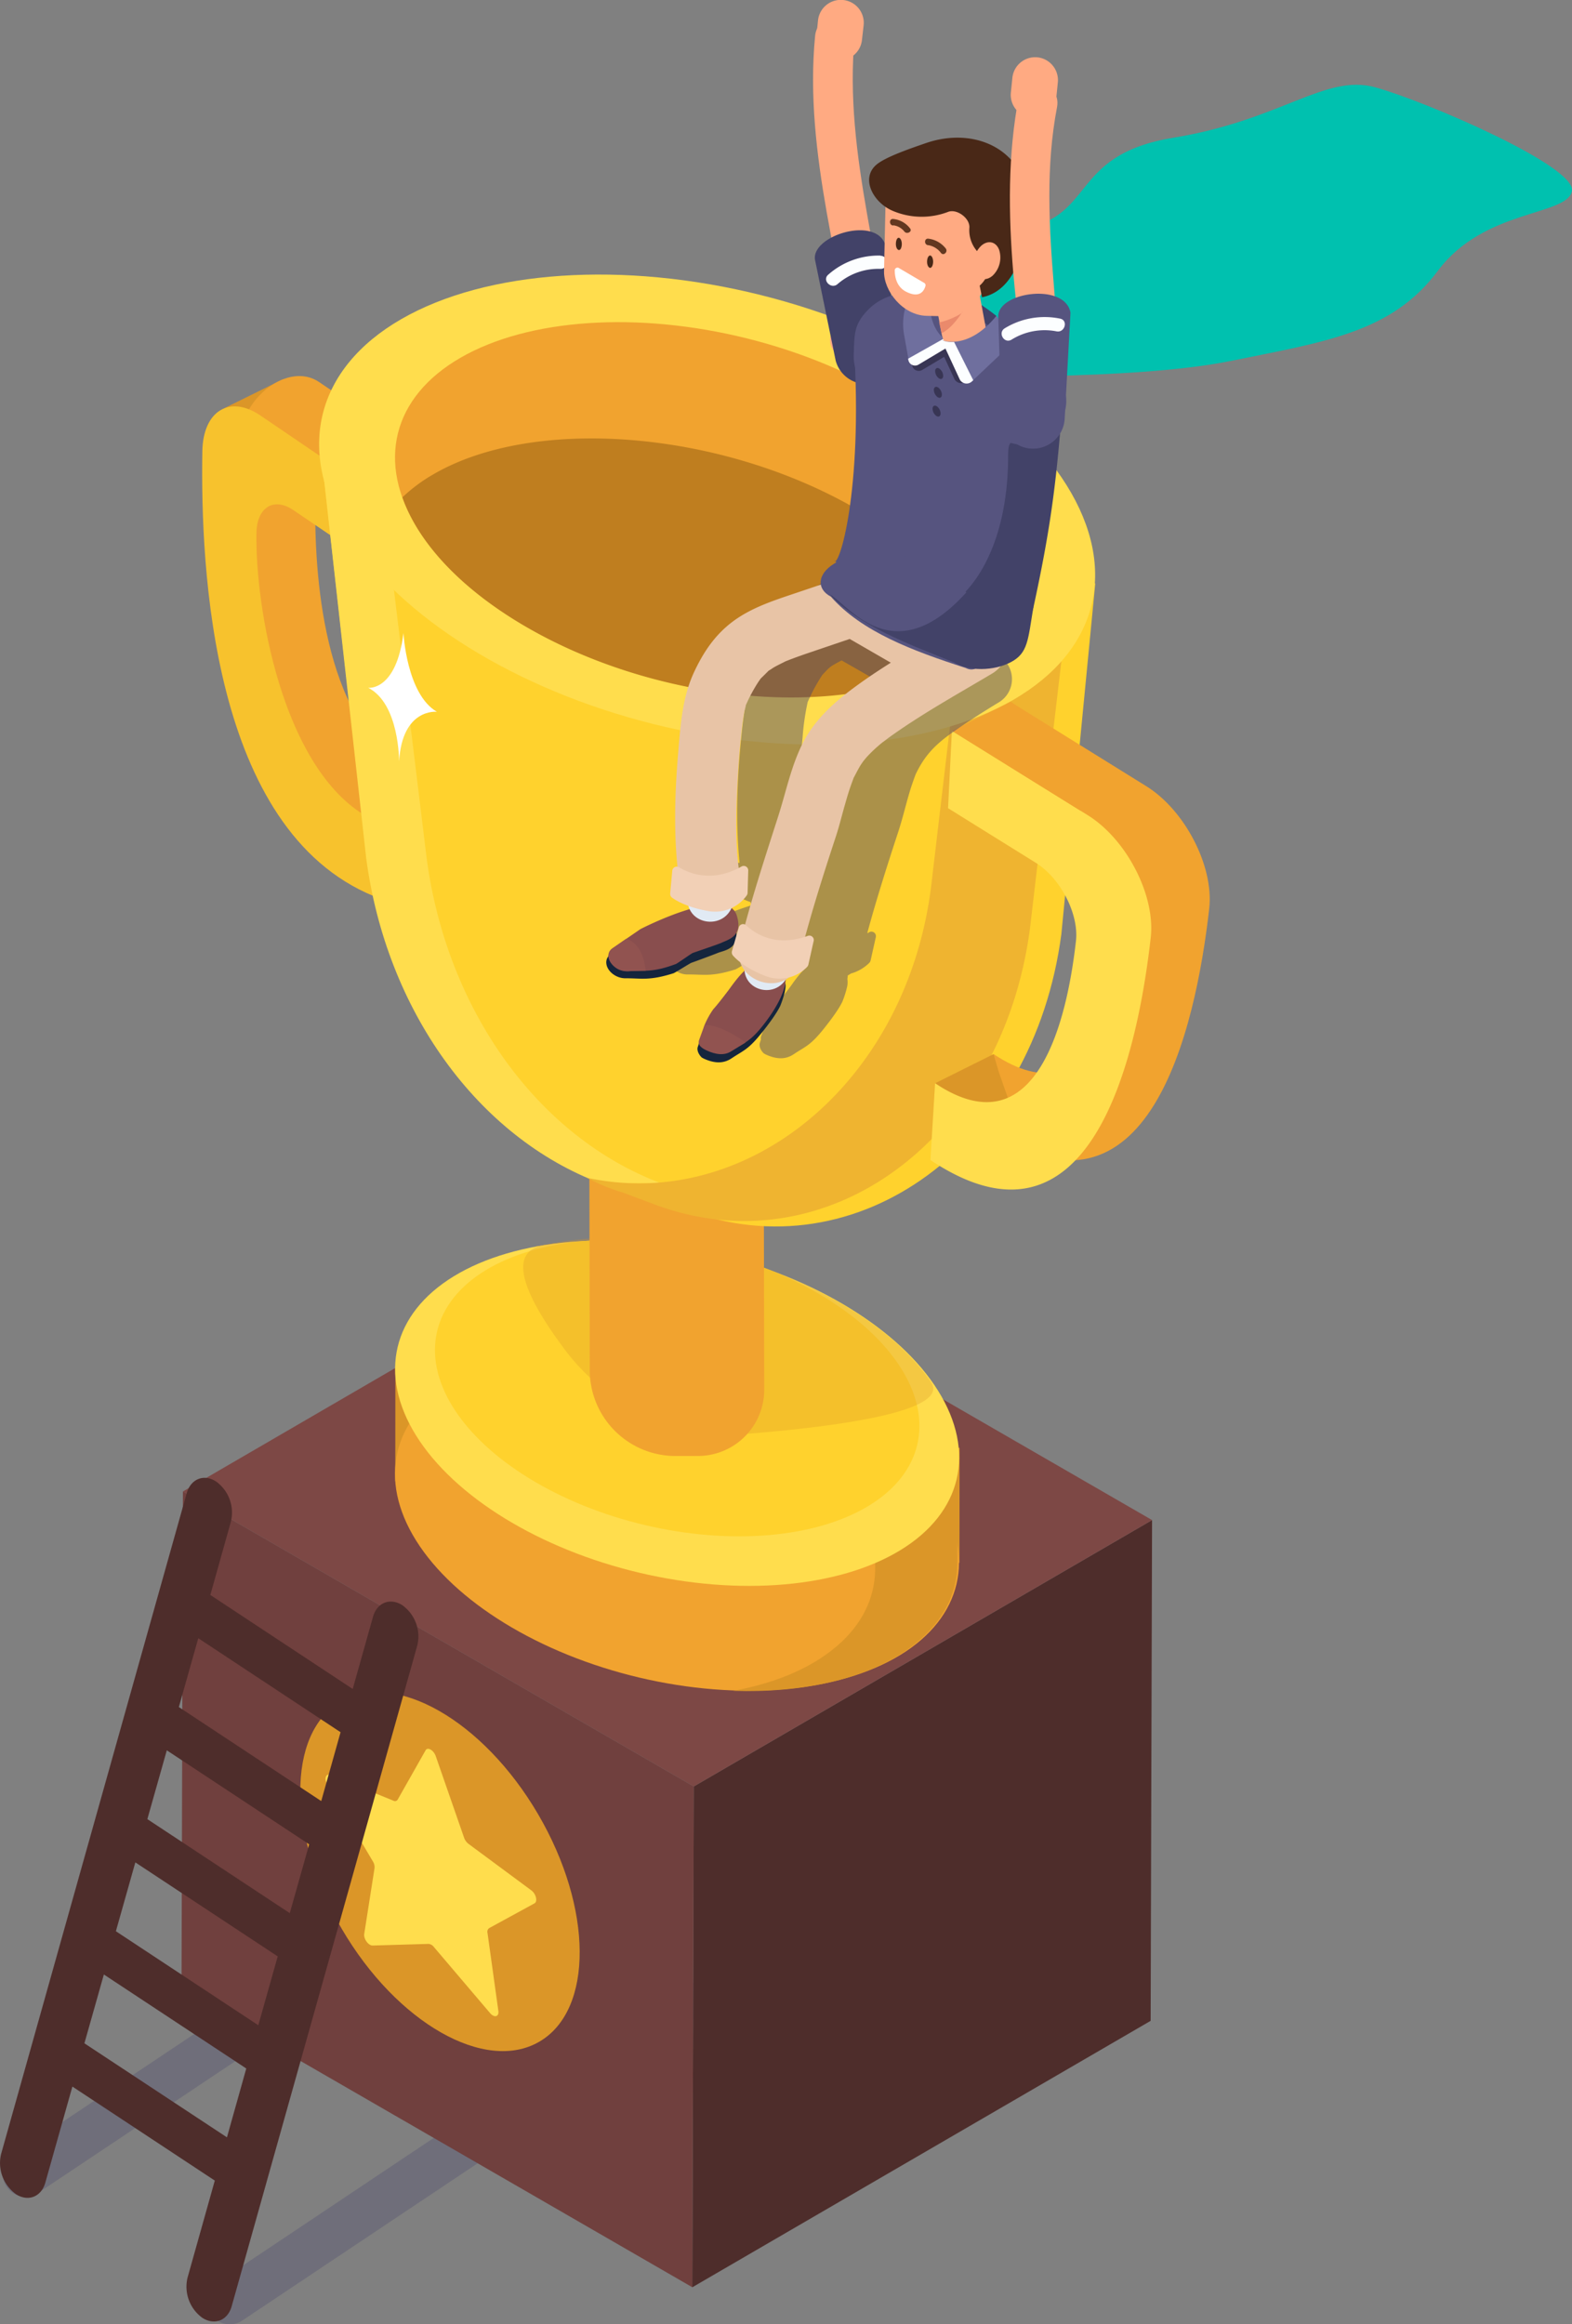 <svg viewBox="0 0 499.48 738.32" xmlns="http://www.w3.org/2000/svg"><rect x="0" y="0" width="499.48" height="738.32" fill="#808080" stroke="none"/><path d="m215.8 627-146.8 98.12a7.21 7.21 0 0 0 8 12l152.45-101.84z" fill="#45446c" opacity=".29"/><path d="m153.26 602.32-13.93-8.05-135.24 90.33a7.21 7.21 0 1 0 8 12z" fill="#45446c" opacity=".29"/><path d="m220.43 567.48 145.62-84.62-.45 159.07-145.62 84.63z" fill="#4e2d2b"/><path d="m58.12 473.77 145.62-84.63 162.31 93.72-145.62 84.62z" fill="#7d4845"/><path d="m220.43 567.48-.45 159.08-162.31-93.71.45-159.08z" fill="#70403e"/><path d="m153.67 468.62-28.08 1.89.04-36.51 28.08-1.89z" fill="#db9628"/><path d="m304.86 496.42-28.08 1.89.04-36.51 28.08-1.9z" fill="#db9628"/><ellipse cx="215.22" cy="482.29" fill="#f1a32f" rx="52.09" ry="91.27" transform="matrix(.23 -.973 .973 .23 -303.66 580.69)"/><path d="m304.09 459.93c-1.58-16-14.92-33.23-38.52-46.58-29.32-16.59-66.48-22.63-95.49-17.37 23.22.76 48.3 7.22 69.36 19.13 23.6 13.36 36.94 30.6 38.51 46.58h.17l-.05 36.52c0 10.38-5.17 20.07-15.9 27.58-7.88 5.51-17.92 9.26-29.2 11.31 21.69.71 41.74-3.56 55.33-13.07 10.74-7.51 15.89-17.2 15.9-27.58v-36.52z" fill="#db9628"/><ellipse cx="215.26" cy="448.99" fill="#ffdd4d" rx="52.09" ry="91.27" transform="matrix(.23 -.973 .973 .23 -271.23 555.09)"/><ellipse cx="215.27" cy="440.99" fill="#ffd22d" rx="44.74" ry="78.39" transform="matrix(.23 -.973 .973 .23 -263.43 548.94)"/><path d="m178.79 427.81a67.25 67.25 0 0 0 60.21 27.52c28.49-2.37 63.21-7.19 56.75-16.45-8.32-11.93-24.17-25.64-54.21-36.71-28.79-10.6-52.05-10.37-69.36-6.54-11.77 2.62-4.18 17.62 6.61 32.18z" fill="#db9628" opacity=".29"/><path d="m187.39 333.26h55.42a0 0 0 0 1 0 0v108.15a21.06 21.06 0 0 1 -21.06 21.06h-7.11a27.25 27.25 0 0 1 -27.25-27.25v-102a0 0 0 0 1 0 .04z" fill="#f1a32f" transform="matrix(1 -.002 .002 1 -.87 .47)"/><path d="m89.9 120.47-18.71 9.24 40.92 25.4 6.65-13.79z" fill="#db9628"/><path d="m101.44 121.39 34 23.11-1.51 21.87-.2-.14-21.73-14.78c-6.24-4.29-11.68-1-11.81 7.25-.39 23.7 2.43 69 28.18 85.16l-15.63 27.72c-40.26-25.2-37-95.16-36.34-132.2.18-12.85 15.28-24.69 25.04-17.99z" fill="#f1a32f"/><path d="m82.76 132 34 23.11-1.52 21.89-.2-.14-21.75-14.77c-6.24-4.29-11.68-1-11.81 7.25-.39 23.7 8.13 73.2 33.88 89.32l3.4 26c-51.6-21.18-55.08-104.25-54.47-141.29.21-12.85 8.71-18.04 18.47-11.37z" fill="#f7c22d"/><path d="m101.51 139.28 14.83 131.5c6.37 48.39 35.45 88.72 74.53 103.38l27 10.14c54.64 20.5 110.57-20.58 119.37-87.66l10.76-111.29z" fill="#ffd22d"/><path d="m135.55 272.51-15.87-130.08-18.17-3.15 14.83 133.23c6.37 48.39 35.45 88.73 74.53 103.38h19.21c-39.08-14.65-68.16-54.99-74.53-103.38z" fill="#ffdd4d"/><path d="m307.2 185.35-11.43 96.93c-8.16 62.24-58.65 102.78-109.28 91.84a59.31 59.31 0 0 0 11.51 4.73l9.89 3.71c54.64 20.5 110.57-20.58 119.37-87.66l12-102z" fill="#efb430"/><ellipse cx="224.78" cy="161.87" fill="#ffdd4d" rx="70.26" ry="125.88" transform="matrix(.242 -.97 .97 .242 13.27 340.73)"/><ellipse cx="223.95" cy="161.89" fill="#f1a32f" rx="56.05" ry="100.41" transform="matrix(.242 -.97 .97 .242 12.62 339.94)"/><path d="m275.16 163.49c-43.16-26.49-104.88-32.11-137.88-12.58a51.24 51.24 0 0 0 -9.42 7.07c4.79 13.59 17.08 27.55 36.33 39.36 43.14 26.48 104.88 32.11 137.88 12.58a50.83 50.83 0 0 0 9.42-7.08c-4.79-13.58-17.08-27.54-36.33-39.35z" fill="#bf7e1f"/><path d="m364.09 249.66-43.09-26.75-1.22 24.57.25.16 27.56 17.1c7.91 4.87 13.84 16.31 12.87 24.9-2.79 24.77-12.33 66.87-44.76 45.2l-1.48 24.39c50.71 33.87 65.61-31.94 70-70.66 1.5-13.43-7.76-31.3-20.13-38.91z" fill="#f1a32f"/><path d="m315.7 334.84-18.56 9.25 28.34 19.65-8.16-23.31z" fill="#db9628"/><path d="m345.53 258.9-43.08-26.74-1.22 24.57a2.58 2.58 0 0 0 .25.15l27.52 17.12c7.92 4.87 13.84 16.3 12.87 24.9-2.79 24.76-12.33 66.86-44.76 45.2l-1.48 24.39c50.71 33.87 65.61-32 70-70.66 1.53-13.45-7.73-31.32-20.1-38.93z" fill="#ffdd4d"/><path d="m321.16 222.92-18.71 9.24 40.93 25.41 6.65-13.8z" fill="#f1a32f"/><path d="m117 218.48s8.91 1.13 11.19-17.38c0 0 1 19.41 10.62 25 0 0-11-1.24-12 15.74-.01-.01.11-18.29-9.81-23.36z" fill="#fff"/><ellipse cx="139.65" cy="594.76" fill="#db9628" rx="36.12" ry="62.57" transform="matrix(.863 -.505 .505 .863 -281.07 151.78)"/><path d="m138.46 557.87 9 25.9a4.24 4.24 0 0 0 1.37 1.92l20 14.8c1.48 1.1 2.08 3.53 1 4.12l-14.41 7.87a1.43 1.43 0 0 0 -.52 1.54l3.45 24.78c.26 1.85-1.29 2.25-2.62.69l-17.86-21a2.39 2.39 0 0 0 -1.69-1l-17.82.52c-1.33 0-2.88-2.15-2.63-3.7l3.27-20.88a3.39 3.39 0 0 0 -.52-2.14l-14.48-24.46c-1.07-1.82-.49-3.57 1-3l20 8.17a1 1 0 0 0 1.36-.35l8.86-15.65c.66-1.16 2.57-.06 3.24 1.87z" fill="#ffdd4d"/><path d="m290.4 94.49s5.36-18.11 31.92-21.35 16.4-23.81 50.61-29.41 48.11-20.36 64-16 64.12 25.1 62.51 33-27.91 5.61-42.56 25.27-35.78 22.56-66.26 28.73-90.95 4.77-90.95 4.77l-9.27-25" fill="#00c1af"/><path d="m276.28 109.32c4.68-13.21 1.58-27.9-.77-41.26-3.3-18.86-5.78-37.49-3.93-56.67.78-8.06-11.82-8-12.59 0-1.82 18.85.42 37.42 3.67 56 2.16 12.39 5.83 26.31 1.47 38.6-2.72 7.65 9.45 11 12.15 3.35z" fill="#ffaa82"/><path d="m265 182.05-19.53 15.3 3.5 2a34.24 34.24 0 0 0 -4.72 5.6c-5.81 8.59-7.48 17.31-8.54 27.44-1.44 13.8-2.11 27.86-.72 41.7a1.44 1.44 0 0 0 -1.68 1.32l-.67 7.16a1.47 1.47 0 0 0 .59 1.33 20.4 20.4 0 0 0 5.23 2.65 6 6 0 0 0 .37 1 102.52 102.52 0 0 0 -15.63 6.33l-4.52 3.12-4.33 3a2.83 2.83 0 0 0 -1.24 1.83 2.69 2.69 0 0 0 -.05.7 3.11 3.11 0 0 0 -.65 2.5c.39 2.46 3.21 4.56 6.11 4.52 5-.07 7.43.83 15.19-1.62.47-.15 5.26-3.2 5.69-3.33.67-.21 7.22-2.65 8.27-3.09 1.42-.6 4-.91 5.3-2.93l-.66 2.27a1.58 1.58 0 0 0 .31 1.49 15.93 15.93 0 0 0 2.32 2.13 8.87 8.87 0 0 0 1.36 2.53v.11a39.11 39.11 0 0 0 -4.66 5.59c-1.26 1.76-4.2 5.48-5.31 6.68a25.46 25.46 0 0 0 -2.76 5l-1.7 4.65a1.94 1.94 0 0 0 -.09 1.15l-.3.94c-.48 1.12.26 2.61 1.22 3.51l.58.32c4 1.84 6.72 1.4 8.94-.09 3.81-2.55 5.24-2.64 9.79-8.4.27-.35 4.28-5.3 5.67-8.34a30.74 30.74 0 0 0 1.41-4.39 6.8 6.8 0 0 0 .15-2.72 8.79 8.79 0 0 0 .11-1.14 8.25 8.25 0 0 0 1-.62 13.31 13.31 0 0 0 5.83-3.37 1.58 1.58 0 0 0 .45-.82l1.63-7.29a1.44 1.44 0 0 0 -2.46-1.35l-.21-.13c2.91-10.7 6.27-21.25 9.73-31.79 1.12-3.39 2-6.84 2.94-10.28.5-1.77 1-3.54 1.61-5.28.29-.86.59-1.71.91-2.56.07-.18.12-.32.16-.44l.18-.35c2.74-5.62 6-9 11.15-12.66 4.91-3.5 10-6.74 15.18-9.88a8.6 8.6 0 0 0 -.63-15zm9.63 53c-3.58 7.2-5.12 14.93-7.53 22.53-3.67 11.6-7.47 23.11-10.65 34.84a1.48 1.48 0 0 0 -2 1l-.75 2.6a9.1 9.1 0 0 0 0-1c.72-1.23 1-3 .12-5.59a4.31 4.31 0 0 0 -1.62-2.24 12.82 12.82 0 0 0 4.82-4 1.45 1.45 0 0 0 .28-.83l.19-7a1.43 1.43 0 0 0 -2.13-1.31c-.3.18-.6.32-.91.47-1.8-13.12-.72-27.05.55-40.14a78.5 78.5 0 0 1 1.61-11.29v-.06l.41-.9c.39-.79.76-1.6 1.16-2.39a57.09 57.09 0 0 1 2.88-5c.08-.13.15-.23.2-.33a.94.94 0 0 0 .1-.1c.51-.53 1-1.06 1.53-1.61a12.51 12.51 0 0 1 1.16-1c.31-.21.62-.42.95-.6.8-.46 1.6-.89 2.41-1.31l4.12 2.34 15 8.64a45.19 45.19 0 0 0 -11.88 14.3z" fill="#45446c" opacity=".45"/><path d="m242.29 327.75c.27-.34 4.28-5.29 5.67-8.33a32.12 32.12 0 0 0 1.4-4.39c.36-2.21 1-3.43-3.62-7.57-7.58-6.77-21.92 18.51-21.92 18.51l-2.06 6.45c-.48 1.12.26 2.6 1.21 3.5l.59.33c4 1.84 6.71 1.4 8.93-.09 3.81-2.55 5.25-2.65 9.8-8.41z" fill="#15253d"/><path d="m242.53 325.59c.27-.35 11.92-14.62 4.8-19.09-6.28-3.94-11.14 1.48-15.42 7.45-1.26 1.75-4.19 5.48-5.3 6.67a26.32 26.32 0 0 0 -2.77 5.05l-1.16 5.12c-.44 1.1 1.45.44 2.45 1.33l2-4.33c1.94 1.71 2.46 7.76 4.75 6.27 3.94-2.57 6.12-2.65 10.65-8.47z" fill="#894e4e"/><path d="m236.89 331.17c-1 .63-3.31 2-4.53 2.77-2.29 1.49-5.09 1-7.76-.23-1.3-.59-3.12-1.59-2.46-3.38l1.7-4.66c2.24-.48 7.98 1.71 13.05 5.5z" fill="#915350"/><path d="m238.05 299.49c2.89 4.28 10.5 5.37 14.26 1.5-.47 2.47-1 4.92-1.54 7.37-2.32 9.94-16.31 7-14-2.94q.7-2.96 1.28-5.93z" fill="#e1eaf4"/><path d="m285.1 110.83-3.87-33.25c-3.3-9.2-24.19-2.43-22.19 5.34l6.48 31.61a10 10 0 0 0 11.23 7.32 10 10 0 0 0 8.35-11.02z" fill="#424268"/><path d="m279.74 81.19a24.11 24.11 0 0 0 -16.61 6.09c-2 1.76.94 4.7 2.95 3a19.72 19.72 0 0 1 13.66-4.87c2.68.06 2.68-4.11 0-4.17z" fill="#fcfeff"/><path d="m291.15 175c-12.55 4.76-25.27 9-38 13.29-6.8 2.29-14 4.56-19.89 8.83s-9.62 9.8-12.62 16.15c-3.79 8-4.37 16.6-5.12 25.38-1.24 14.54-1.63 29.26.62 43.71.8 5.19 7.3 8.06 12 6.79 5.53-1.53 7.59-6.75 6.78-12-1.51-9.73-1-22.18-.34-32.86.32-5 .76-9.94 1.37-14.89.26-2-.17 1 .12-.81.13-.78.24-1.56.39-2.34.22-1.08 1-3.53 0-1a51.71 51.71 0 0 1 4.26-8.27c.37-.58.78-1.14 1.17-1.71s-1.46 1.45-.13.21c.84-.79 1.67-1.64 2.49-2.45 1-1-1.8 1 0 0 .49-.27 1-.62 1.43-.91 1.23-.74 2.53-1.33 3.82-2 1.74-.85-.39.13.22-.1s1.4-.55 2.11-.81c1.87-.71 3.76-1.36 5.65-2 13-4.43 26-8.72 38.89-13.59 4.9-1.86 8.27-6.56 6.78-11.95-1.29-4.7-7-8.66-12-6.79z" fill="#e8c4a6"/><path d="m214 309.16c.46-.14 5.26-3.19 5.69-3.33.66-.21 7.22-2.64 8.26-3.08 2.21-.93 7.27-1.14 5.77-8.12-2.2-10.21-30 2.55-30 2.55l-9.52 5.82a3.12 3.12 0 0 0 -1.52 3.25c.39 2.46 3.21 4.56 6.11 4.51 4.98-.04 7.44.86 15.21-1.6z" fill="#15253d"/><path d="m214.79 306.21c.44-.16 4.89-3.34 5.31-3.49.63-.24 8.16-2.77 9.16-3.25 2.09-1 7-2.09 4.8-8.76-3.14-9.76-30.56 4.42-30.56 4.42l-8.88 6.1a2.87 2.87 0 0 0 -1.18 3.22c.62 2.36 3.61 4.24 6.47 4.06 4.92-.3 7.44.49 14.88-2.3z" fill="#894e4e"/><path d="m205.15 308.36c-1.29 0-4 .07-5.53.16a6.06 6.06 0 0 1 -6.18-4.07 2.87 2.87 0 0 1 1.18-3.22l4.33-3c3.35.97 5.63 4.49 6.2 10.13z" fill="#915350"/><path d="m219.29 278.26c3.36 4 11.23 4.45 14.7.27q-.36 3.75-.88 7.47c-1.42 10.11-16 8.43-14.55-1.72q.44-3 .73-6.02z" fill="#e1eaf4"/><path d="m237.74 276.6-.2 7a1.55 1.55 0 0 1 -.27.83 12.37 12.37 0 0 1 -12.48 4.93c-6.47-1.16-9.93-3.25-11.27-4.23a1.47 1.47 0 0 1 -.58-1.33l.66-7.17a1.43 1.43 0 0 1 2.13-1.15c3.3 2 10.61 5 19.88-.23a1.43 1.43 0 0 1 2.13 1.35z" fill="#f2d0b6"/><path d="m305.38 197.2c-11.46 6.83-23.33 13.32-34.07 21.26-6.59 4.87-12.66 10.41-16.37 17.85-3.62 7.29-5.16 15.1-7.61 22.78-4.37 13.65-8.85 27.21-12.28 41.14-3 12.14 15.74 17.32 18.74 5.17 3.3-13.41 7.47-26.53 11.78-39.63 1.16-3.53 2-7.12 3.05-10.69.53-1.88 1.09-3.75 1.74-5.59q.38-1.06.78-2.13c.71-1.89-.91 1.59.28-.62.7-1.29 1.33-2.6 2.12-3.84.15-.23 1.72-2.44.79-1.21s.81-.93 1-1.13a42.92 42.92 0 0 1 3.75-3.64c.62-.54 1.26-1.06 1.91-1.58-1.54 1.24 1-.7 1.28-.93 10.45-7.55 21.86-13.84 32.93-20.43 10.73-6.4 1-23.2-9.81-16.78z" fill="#e8c4a6"/><path d="m258.49 299.07-1.63 7.29a1.68 1.68 0 0 1 -.44.82 12.26 12.26 0 0 1 -13.29 2.82c-6.14-2.39-9.13-5.2-10.24-6.46a1.58 1.58 0 0 1 -.3-1.49l2.12-7.35a1.43 1.43 0 0 1 2.33-.81c2.84 2.69 9.43 7.11 19.63 3.39a1.41 1.41 0 0 1 1.82 1.79z" fill="#f2d0b6"/><path d="m289.72 214.37-22.29-12.88a11.19 11.19 0 0 1 -4.08-15.24 11.18 11.18 0 0 1 15.24-4.08l22.3 12.83a11.19 11.19 0 0 1 4.11 15.28 11.19 11.19 0 0 1 -15.28 4.09z" fill="#e8c4a6"/><path d="m265 178.19c1.46 2.53 9.23-21.66 6.34-68.25l59.56 27.06c-4.38 30.59 1.25 30.77-9.72 68.48z" fill="#56547f"/><path d="m298.85 192.49c1.36 2.33 21.37-9.36 21.47-47.56 0-4.85.61-5.3 5.26-3.87l11.82-10.46c-1.95 24.8-3.92 38.6-9 62.17a11.75 11.75 0 0 1 -17.93 7.32z" fill="#424268"/><path d="m306.86 212.19c-16.92-5.46-33.07-11.53-42.85-22.65-4.68-2.47-4.28-7.17.91-10.42 5.18-3.26 12.6-8 17.29-5.48l40.84 23.87c4.69 2.48 1.91 5.72-3.27 9l-.21-3c-5.19 3.27-8.03 11.16-12.71 8.68z" fill="#56547f"/><path d="m328.36 192.77-16.71-10.19c-26 34.32-41.94 9.4-48.1 6.15 9.22 10 24.68 15.7 39.69 21.74 4.5 2.8 12.6 2.73 18-.16 5.4-2.89 5.36-6.94 7.12-17.54z" fill="#424268"/><path d="m318.23 114.73-29.3-9.43 5.34-14.36c9 .45 15.11 3.75 22.31 9.4z" fill="#424268"/><path d="m275.14 99.14c-3.85 4.32-3.62 7.17-3.88 13.41a13.94 13.94 0 0 0 9.27 13.71l39.74 14.15c13.22 4.71 24.49-11.48 15-21.81a13.64 13.64 0 0 0 -2.29-2c-6.11-4.18-15.58-10.84-23-16.09-10.93-7.7-25.93-11.35-34.84-1.37z" fill="#56547f"/><g fill="#383554"><path d="m297.45 107.88a8.71 8.71 0 0 0 4 .6l6.09 12.17-.38.36a2.47 2.47 0 0 1 -3.86-.51z"/><path d="m304.45 110.69a7.47 7.47 0 0 1 -3.34-1.46l-11.38 6.4.08.46a2.16 2.16 0 0 0 3.17 1.45z"/><path d="m299.67 119.5c-.06.84-.67 1.13-1.37.66a2.94 2.94 0 0 1 -1.17-2.37c.06-.84.68-1.13 1.38-.66a2.9 2.9 0 0 1 1.16 2.37z"/><path d="m299.26 125.47c-.06.84-.67 1.14-1.37.67a3 3 0 0 1 -1.17-2.37c.06-.84.68-1.14 1.38-.67a2.93 2.93 0 0 1 1.16 2.37z"/><path d="m298.85 131.45c-.06.84-.67 1.13-1.37.66a2.94 2.94 0 0 1 -1.17-2.37c.06-.84.67-1.13 1.38-.66a2.9 2.9 0 0 1 1.16 2.37z"/></g><path d="m303.08 108.91s-7.34-.53-7.84-13.4l-4.84-1c-.71.49-2.1 0-3 4.26a19.55 19.55 0 0 0 -.12 7.66l1.32 7.41a2.48 2.48 0 0 0 3.68 1.67z" fill="#6f6f9e"/><path d="m303.27 109a7.53 7.53 0 0 1 -3.35-1.46l-11.38 6.4.09.46a2.15 2.15 0 0 0 3.16 1.45z" fill="#fcfeff"/><path d="m299.29 106.55-4.83-25.81 15.54 6.12 3.92 21.08c.92 3.45-10.77 11.89-14.63-1.39z" fill="#ffaa82"/><rect fill="#ffaa82" height="52.94" rx="13.87" transform="matrix(1 .022 -.022 1 1.69 -6.49)" width="32.7" x="281.1" y="47.39"/><path d="m301.18 67.33a23.5 23.5 0 0 1 -17.8-.47c-6.09-2.74-10-10.33-4.83-14.61 2.77-2.31 9.95-4.84 15.7-6.81 16.31-5.59 32.82 2.84 32.42 21.08 0 0 .09 25-14.65 27.91l-.74-3.7s6.15-5.1-.09-10.18a10.14 10.14 0 0 1 -3.19-8.13c.31-3.05-4-6.25-6.82-5.09z" fill="#492817"/><path d="m315.45 87.51c-2.15 1.93-4.72 1.39-5.73-1.2a8 8 0 0 1 2-8.2c2.14-1.94 4.71-1.4 5.72 1.2a8 8 0 0 1 -1.99 8.2z" fill="#ffaa82"/><path d="m285.64 85.16 8 4.7a.85.85 0 0 1 .4 1c-.36 1.33-1.68 4.06-6.11 1.82-3.11-1.57-3.62-4.84-3.64-6.74a.87.87 0 0 1 1.35-.78z" fill="#fff"/><path d="m296.49 83.09c0 1.07-.4 2-.93 2s-1-.86-1-1.93.39-1.94.92-2 .99.84 1.01 1.93z" fill="#492817"/><path d="m286.54 77.43c0 1.07-.36 2-.89 2s-1-.83-1-1.9.35-2 .88-2 .97.84 1.01 1.9z" fill="#492817"/><path d="m295 77.89a6.33 6.33 0 0 1 4 2.49c.86 1 2.32-.44 1.48-1.47a8.28 8.28 0 0 0 -5.55-3.1c-1.34-.1-1.33 2 0 2.08z" fill="#633820"/><path d="m283.79 71.56a5.37 5.37 0 0 1 3.57 2c.81 1 2.62 0 1.8-1a7.64 7.64 0 0 0 -5.37-3c-1.34-.14-1.33 2 0 2.08z" fill="#633820"/><path d="m298.38 102.23c.28.64 7.7-2.41 7.42-3.22 0 0-2.95 5.08-6.64 6.86z" fill="#ea8a6c"/><path d="m299.34 108.06s8.17 3.45 17.24-7.72l5 7.14c.41 1.07.46 1.19-.45 2l-11.8 11.16a2.85 2.85 0 0 1 -4.48-.61z" fill="#6f6f9e"/><path d="m299.14 108a8.62 8.62 0 0 0 4 .61l6.09 12.17-.38.35a2.47 2.47 0 0 1 -3.86-.51z" fill="#fcfeff"/><path d="m331.29 131.82c5.94-12.89 4.7-27.17 3.57-40.94-1.56-19-2.62-38 1-56.86 1.5-7.92-10.64-11.32-12.15-3.35-3.54 18.63-3.3 37.2-1.76 56 1 12.21 3.84 27.19-1.51 38.79-3.37 7.31 7.48 13.72 10.88 6.35z" fill="#ffaa82"/><path d="m329.62 18.21a7.28 7.28 0 0 0 -7.95 6.5l-.48 4.67a7.28 7.28 0 0 0 6.5 8 7.27 7.27 0 0 0 7.95-6.49l.47-4.67a7.29 7.29 0 0 0 -6.49-8.01z" fill="#ffaa82"/><path d="m267.91 0a7.28 7.28 0 0 0 -8 6.49l-.47 4.67a7.28 7.28 0 0 0 6.49 8 7.28 7.28 0 0 0 7.95-6.5l.53-4.66a7.28 7.28 0 0 0 -6.5-8z" fill="#ffaa82"/><path d="m338.29 133 1.84-33.67c-1.7-9.71-23.61-6.55-22.94 1.51l1 32.49a10.09 10.09 0 0 0 9.91 9.19 10.06 10.06 0 0 0 10.19-9.52z" fill="#56547f"/><path d="m336.82 101.21a24.32 24.32 0 0 0 -17.57 3.07c-2.31 1.4-.2 5 2.12 3.63a19.89 19.89 0 0 1 14.34-2.65c2.64.51 3.77-3.53 1.11-4.05z" fill="#fcfeff"/><path d="m127.84 509.91c-3.86-2.49-8.06-.84-9.32 3.67l-6.45 22.93-45.24-29.86 6.54-23.31a12.17 12.17 0 0 0 -4.71-12.73c-3.86-2.5-8-.85-9.32 3.66l-59 210a12.2 12.2 0 0 0 4.74 12.73c3.86 2.49 8.05.84 9.32-3.67l8.6-30.52 45.25 29.86-8.67 30.87a12.21 12.21 0 0 0 4.71 12.73c3.86 2.5 8.06.85 9.32-3.66l59-210a12.21 12.21 0 0 0 -4.77-12.7zm-19.63 40.34-6.14 21.87-45.24-29.86 6.17-21.87zm-16.14 57.47-45.25-29.86 6.18-21.86 45.24 29.87zm-10 35.61-45.25-29.86 6.18-21.87 45.24 29.86zm-55.25 5.74 6.18-21.86 45.25 29.86-6.14 21.87z" fill="#4e2d2b"/></svg>